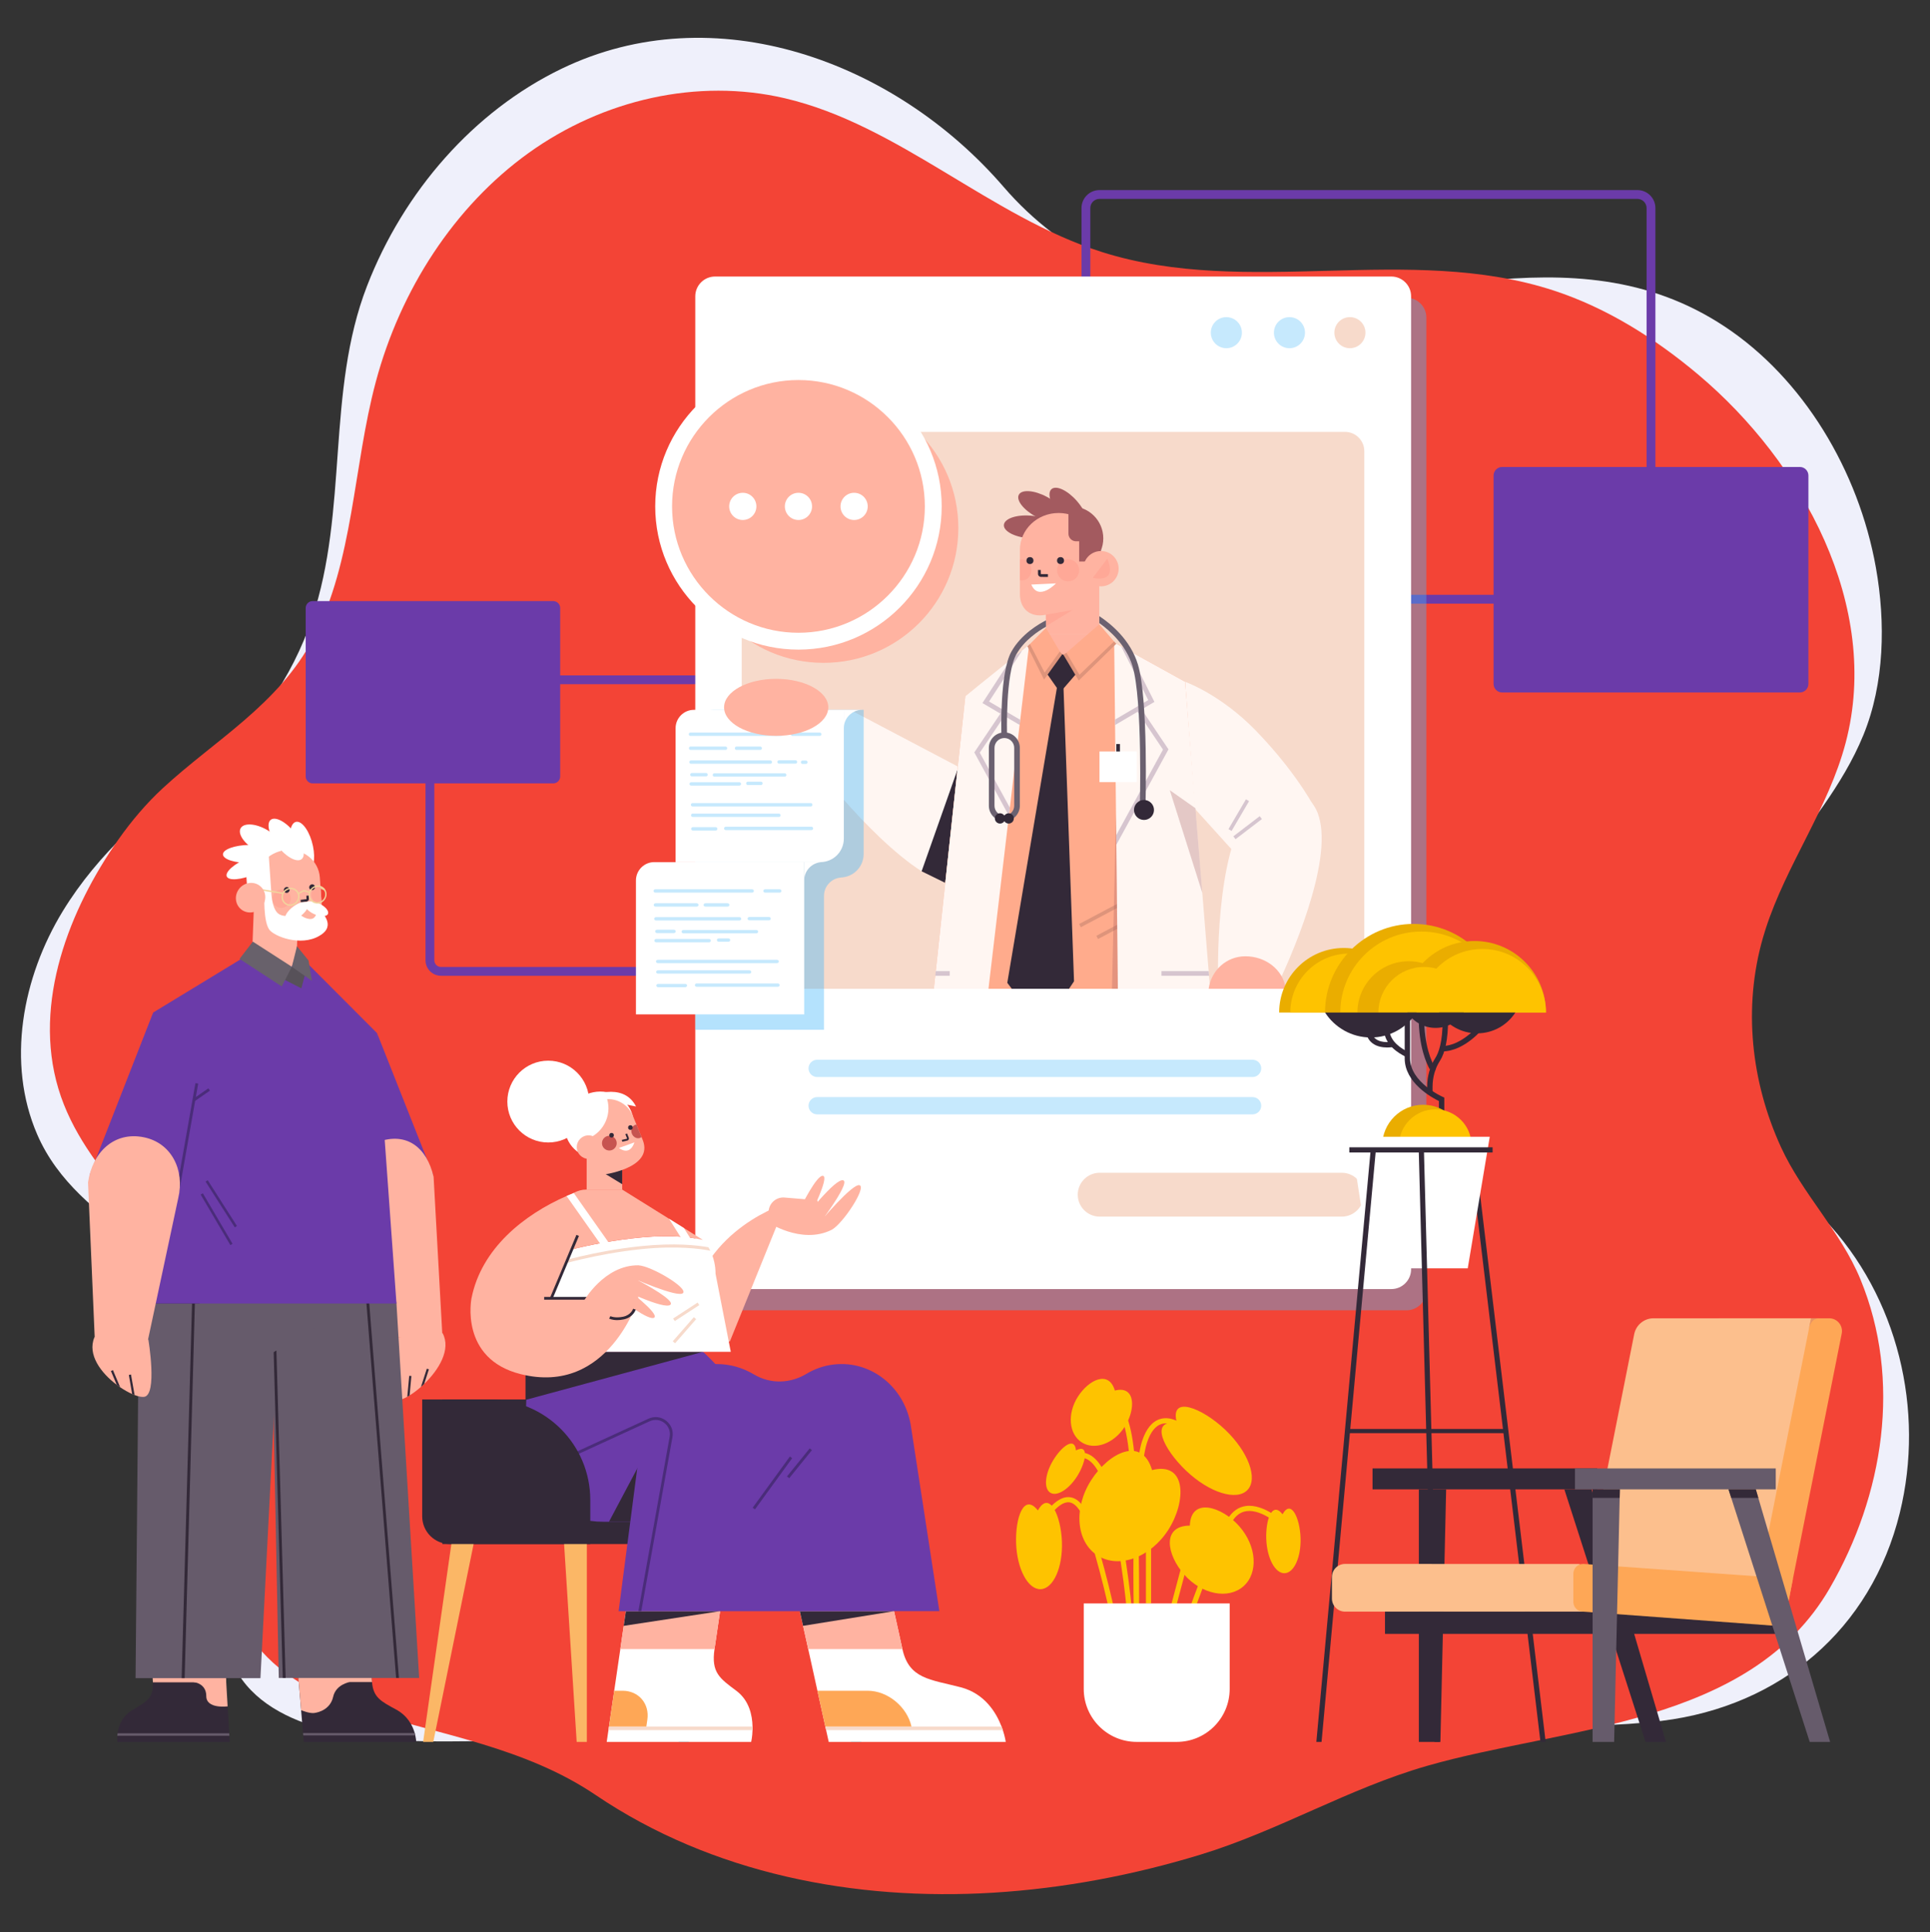 <?xml version="1.0" encoding="utf-8"?>
<!-- Generator: Adobe Illustrator 16.0.0, SVG Export Plug-In . SVG Version: 6.00 Build 0)  -->
<!DOCTYPE svg PUBLIC "-//W3C//DTD SVG 1.1//EN" "http://www.w3.org/Graphics/SVG/1.1/DTD/svg11.dtd">
<svg version="1.1" id="Calque_1" xmlns="http://www.w3.org/2000/svg" xmlns:xlink="http://www.w3.org/1999/xlink" x="0px" y="0px"
	 width="840px" height="841px" viewBox="0 0 840 841" enable-background="new 0 0 840 841" xml:space="preserve">
<rect x="0" y="0" width="840" height="841" fill="#333333" stroke="none"/>
<g>
	<path fill="#EFF0FB" d="M272.799,765.451c-27.561-9.875-57.763-7.039-87.037-7.455c-29.268-0.415-74.961-5.185-85.985-37.683
		c-11.667-34.397,5.244-70.068,5.39-104.826c0.041-9.515-0.969-19.143-4.247-28.075c-15.344-41.815-66.737-51.943-84.742-93.61
		c-13.45-31.126-6.503-68.297,11.178-97.228c15.359-25.131,37.868-44.892,61.682-61.783c21.682-15.379,38.262-40.233,46.763-65.491
		c15.881-47.184,6.13-98.766,23.928-144.777c15.942-41.214,46.474-76.121,84.596-94.566c66.529-32.189,145.158-3.549,192.584,51.514
		c25.443,29.54,62.004,46.681,99.22,49.728c72.288,5.917,147.59-33.373,214.559,10.98c34.134,22.606,58.259,62.678,65.775,104.965
		c4.234,23.819,3.747,50.319-5.448,72.804c-9.047,22.13-24.651,40.184-38.06,59.302c-22.278,31.77-34.471,74.233-13.636,110.014
		c9.11,15.646,22.274,28.44,34.756,41.555c31.948,33.568,43.781,82.984,32.781,127.742c-12.486,50.802-52.072,84.156-103.631,90.537
		c-38.154,4.724-80.388-1.446-114.971,18.717"/>
	<path fill="#F34436" d="M51.465,365.536c-21.076,29.967-37.338,70.738-26.053,108.369c11.25,37.52,47.228,60.653,62.949,96.288
		c8.887,20.141,9.125,42.287,9.461,63.907c0.44,28.303-5.089,58.356,14.039,82.275c11.314,14.146,28.388,22.507,45.65,27.998
		c34.672,11.028,70.995,16.205,101.791,37.035c50.595,34.221,112.729,46.185,173.023,42.489
		c30.578-1.875,60.901-7.631,90.189-16.569c34.029-10.388,64.276-28.771,98.539-38.621c59.383-17.067,140.582-17.303,175.333-77.384
		c23.397-40.452,31.501-90.449,13.302-134.521c-8.656-20.956-25.172-36.961-34.582-57.535
		c-12.996-28.425-16.502-60.836-7.818-91.033c0.361-1.241,0.737-2.478,1.131-3.71c9.071-28.232,27.338-52.507,34.891-81.246
		c15.594-59.333-18.866-122.067-64.164-160.203c-18.822-15.848-39.854-29.037-62.758-36.557
		c-63.177-20.738-133.375,3.263-196.743-16.796c-48.614-15.389-88.525-55.389-138.057-66.956
		c-38.065-8.888-79.199,0.599-111.535,23.832c-32.335,23.232-55.799,59.593-66.495,99.635
		c-9.912,37.104-9.601,77.858-27.177,111.563c-15.038,28.836-42.908,44.396-65.537,65.315
		C63.801,349.622,57.297,357.243,51.465,365.536z"/>
</g>
<g>
	<g>
		<path fill="#6B3BA9" d="M712.661,262.769H478.529c-4.314,0-7.825-3.51-7.825-7.825V90.567c0-4.315,3.511-7.825,7.825-7.825
			h234.132c4.315,0,7.825,3.51,7.825,7.825v164.376C720.486,259.258,716.977,262.769,712.661,262.769z M478.529,86.579
			c-2.198,0-3.987,1.79-3.987,3.988v164.376c0,2.199,1.789,3.988,3.987,3.988h234.132c2.199,0,3.988-1.789,3.988-3.988V90.567
			c0-2.199-1.789-3.988-3.988-3.988H478.529z"/>
	</g>
	<path fill="#6B3BA9" d="M783.347,301.438H653.789c-2.063,0-3.736-1.673-3.736-3.737v-90.692c0-2.065,1.673-3.738,3.736-3.738
		h129.558c2.063,0,3.736,1.673,3.736,3.738v90.692C787.083,299.765,785.41,301.438,783.347,301.438z"/>
	<path fill="#6B3BA9" d="M240.789,341.005h-104.72c-1.668,0-3.021-1.353-3.021-3.021v-73.306c0-1.668,1.353-3.021,3.021-3.021
		h104.72c1.669,0,3.021,1.353,3.021,3.021v73.306C243.809,339.653,242.458,341.005,240.789,341.005z"/>
	<g>
		<path fill="#6B3BA9" d="M359.446,424.76H191.944c-3.722,0-6.75-3.028-6.75-6.751V300.755c0-3.722,3.028-6.75,6.75-6.75h167.502
			c3.721,0,6.75,3.028,6.75,6.75v117.253C366.196,421.731,363.167,424.76,359.446,424.76z M191.944,297.842
			c-1.606,0-2.913,1.307-2.913,2.914v117.253c0,1.607,1.307,2.914,2.913,2.914h167.502c1.606,0,2.913-1.307,2.913-2.914V300.755
			c0-1.607-1.307-2.914-2.913-2.914H191.944z"/>
	</g>
	<g>
		<g>
			<path opacity="0.4" fill="#44B8FA" d="M612.173,129.618H317.862c-4.761,0-8.621,3.859-8.621,8.62v423.521
				c0,4.76,3.859,8.62,8.621,8.62h294.311c4.761,0,8.62-3.86,8.62-8.62V138.237C620.793,133.477,616.934,129.618,612.173,129.618z"
				/>
			<g>
				<path fill="#FFFFFF" d="M311.227,561.136h294.311c4.762,0,8.621-3.858,8.621-8.618V128.995c0-4.761-3.859-8.62-8.621-8.62
					H311.227c-4.761,0-8.62,3.859-8.62,8.62v423.522C302.606,557.277,306.466,561.136,311.227,561.136z"/>
				<path fill="#F7DACB" d="M478.618,529.6h105.365c5.271,0,9.544-4.272,9.544-9.543l0,0c0-5.272-4.272-9.545-9.544-9.545H478.618
					c-5.271,0-9.544,4.272-9.544,9.545l0,0C469.074,525.327,473.347,529.6,478.618,529.6z"/>
				<g>
					<circle fill="#C6E9FD" cx="561.213" cy="144.813" r="6.766"/>
				</g>
				<g>
					<circle fill="#C6E9FD" cx="533.751" cy="144.813" r="6.766"/>
				</g>
				<g>
					<circle fill="#F7DACB" cx="587.525" cy="144.813" r="6.766"/>
				</g>
			</g>
			<path fill="#F7DACB" d="M585.375,430.416H331.229c-4.648,0-8.417-3.768-8.417-8.416V196.412c0-4.648,3.769-8.417,8.417-8.417
				h254.146c4.648,0,8.417,3.769,8.417,8.417V422C593.792,426.648,590.023,430.416,585.375,430.416z"/>
			<path fill="#C6E9FD" d="M545.171,468.832H355.653c-2.077,0-3.76-1.684-3.76-3.76l0,0c0-2.077,1.684-3.76,3.76-3.76h189.518
				c2.077,0,3.76,1.683,3.76,3.76l0,0C548.931,467.148,547.248,468.832,545.171,468.832z"/>
			<path fill="#C6E9FD" d="M545.171,485.088H355.653c-2.077,0-3.76-1.683-3.76-3.76l0,0c0-2.075,1.684-3.76,3.76-3.76h189.518
				c2.077,0,3.76,1.685,3.76,3.76l0,0C548.931,483.405,547.248,485.088,545.171,485.088z"/>
			<g>
				<g>
					<g>
						<g>
							<path fill="#FFF6F2" d="M421.375,336.037l-20.256,43.241c-23.82-15.307-51.112-52.158-51.112-52.158l21.251-17.476
								L421.375,336.037z"/>
						</g>
						<g>
							<polygon fill="#332938" points="416.712,335.083 401.119,379.278 411.416,384.322 							"/>
						</g>
						<g>
							<polygon fill="#6B6170" points="438.697,406.956 420.325,430.416 468.736,430.416 							"/>
						</g>
						<g>
							<circle fill="#A35A5F" cx="466.279" cy="234.349" r="13.912"/>
						</g>
						<g>
							
								<ellipse transform="matrix(0.754 -0.657 0.657 0.754 -31.182 359.807)" fill="#A35A5F" cx="465.017" cy="221.555" rx="4.922" ry="11.176"/>
						</g>
						<g>
							
								<ellipse transform="matrix(0.47 -0.882 0.882 0.47 45.706 517.02)" fill="#A35A5F" cx="453.53" cy="220.437" rx="4.923" ry="11.176"/>
						</g>
						<g>
							
								<ellipse transform="matrix(0.077 -0.997 0.997 0.077 184.763 658.624)" fill="#A35A5F" cx="448.275" cy="229.474" rx="4.923" ry="11.177"/>
						</g>
						<g>
							<path fill="#FFF6F2" d="M515.802,296.792c0,0,15.394,5.36,30.867,21.337c19.411,20.043,27.03,36.393,27.03,36.393
								l-35.161,17.961l-20.435-22.595L515.802,296.792z"/>
						</g>
						<g>
							<polygon fill="#FFAB8C" points="515.802,296.792 478.46,276.134 455.241,276.134 420.163,303.011 406.457,430.416 
								526.114,430.416 							"/>
						</g>
						<polygon fill="#332938" points="467.453,427.164 462.371,285.31 438.407,427.826 440.362,430.416 465.275,430.416 						"/>
						<polygon fill="#332938" points="462.371,283.811 455.619,293.178 461.376,301.43 469.884,291.579 						"/>
						<polygon fill="#FFF6F2" points="439.104,355.1 439.522,351.589 443.771,315.563 444.037,313.333 447.885,280.725 
							444.896,283.13 439.81,287.214 420.16,303.006 407.285,422.729 407.06,424.776 406.453,430.416 430.217,430.416 						"/>
						<g>
							<g>
								<polygon fill="#D6C5CF" points="430.476,305.37 444.037,313.332 443.771,315.563 437.169,311.674 435.398,310.64 
									427.59,306.045 439.81,287.214 444.896,283.13 								"/>
							</g>
							<g>
								<polygon fill="#D6C5CF" points="439.522,351.589 439.104,355.1 424.049,327.528 435.398,310.64 436.34,309.239 
									438.039,310.385 437.169,311.674 426.434,327.641 								"/>
							</g>
						</g>
						<g>
							
								<rect x="482.922" y="379.717" transform="matrix(0.468 0.884 -0.884 0.468 607.061 -217.056)" fill="#DE947B" width="1.575" height="31.358"/>
						</g>
						<g>
							
								<rect x="490.851" y="384.926" transform="matrix(0.468 0.884 -0.884 0.468 615.457 -221.377)" fill="#DE947B" width="1.575" height="31.359"/>
						</g>
						<polygon fill="#FFF6F2" points="526.209,424.776 526.046,422.729 515.802,296.793 491.197,283.181 488.015,281.432 
							484.934,279.722 485.292,313.25 485.312,315.605 485.824,363.563 485.865,367.739 486.527,430.416 526.669,430.416 						"/>
						<polygon opacity="0.3" fill="#A35A5F" points="520.276,351.811 509.133,343.971 523.275,388.67 						"/>
						<g>
							<g>
								<polygon fill="#D6C5CF" points="502.445,305.534 496.878,308.809 495.117,309.842 485.312,315.605 485.292,313.25 
									499.754,304.746 488.014,281.432 491.197,283.181 								"/>
							</g>
							<g>
								<polygon fill="#D6C5CF" points="508.565,326.197 485.865,367.739 485.824,363.563 506.171,326.3 495.117,309.842 
									494.575,309.044 496.274,307.908 496.878,308.809 								"/>
							</g>
						</g>
						<g>
							<g>
								<rect x="455.224" y="249.105" fill="#FFB3A1" width="23.223" height="27.029"/>
							</g>
							<g>
								<polygon fill="#FFA897" points="455.224,265.676 469.52,263.906 455.224,272.629 								"/>
							</g>
							<g>
								<path fill="#FFB3A1" d="M454.806,267.661l22.79-3.96v-24.304c0-8.882-7.544-16.083-16.851-16.083l0,0
									c-9.306,0-16.851,7.201-16.851,16.083v19.153C443.895,265.196,448.591,268.845,454.806,267.661z"/>
							</g>
							<g>
								<path fill="#A35A5F" d="M469.69,244.436h9.493v-13.039c0-2.377-1.926-4.304-4.304-4.304h-5.189V244.436z"/>
							</g>
							<g>
								<path fill="#FFA897" d="M443.89,243.731v8.784c0.316,0.096,0.657,0.151,0.997,0.151c2.214,0,4.015-2.038,4.015-4.544
									c0-2.519-1.801-4.542-4.015-4.542C444.547,243.58,444.206,243.635,443.89,243.731z"/>
							</g>
							<g>
								<circle fill="#FFB3A1" cx="479.185" cy="247.552" r="7.685"/>
							</g>
							<path fill="#FFA897" d="M481.914,243.23l-6.296,8.301C475.618,251.532,486.674,254.449,481.914,243.23z"/>
							<g>
								<circle fill="#FFA897" cx="464.875" cy="248.261" r="4.815"/>
							</g>
							<g>
								<g>
									<path fill="#FFFFFF" d="M448.864,254.466l10.738-0.516C459.603,253.95,452.026,261.91,448.864,254.466z"/>
								</g>
								<g>
									<circle fill="#332938" cx="461.581" cy="244.025" r="1.521"/>
								</g>
								<g>
									<circle fill="#332938" cx="448.274" cy="244.025" r="1.521"/>
								</g>
								<g>
									<g>
										<path fill="#332938" d="M453.075,251.15c-0.295,0-0.634-0.133-0.895-0.384c-0.313-0.298-0.463-0.716-0.412-1.145
											l-0.01-1.496l1.216-0.004l0.046,1.766l0.051-0.007l0.173,0.039l2.858,0.009l-0.004,1.217l-2.858-0.01
											C453.188,251.146,453.133,251.15,453.075,251.15z"/>
									</g>
								</g>
							</g>
						</g>
						<g>
							<path fill="#FFB3A1" d="M455.238,276.134h23.223c0,0-6.991,9.176-13.586,9.176S455.238,276.134,455.238,276.134z"/>
						</g>
						<g>
							<path fill="#A35A5F" d="M472.979,235.635h-4.622c-1.845,0-3.341-1.496-3.341-3.34v-8.982h7.963V235.635z"/>
						</g>
						<g>
							<g>
								<path fill="#FFF6F2" d="M561.001,417.755c0.231-0.555,0.472-1.122,0.714-1.71c9.968-23.828,23.418-64.526,2.444-71.073
									c-27.878-8.719-33.06,41.623-33.9,67.59c-0.021,0.725-0.041,1.427-0.053,2.109c-0.198,7.596-0.021,12.643-0.021,12.643
									l12.114,3.102h12.974C556.585,427.691,558.661,423.248,561.001,417.755z"/>
							</g>
							<g>
								<path fill="#FFB3A1" d="M541.976,416.278c-8.213,0.028-14.81,6.131-15.922,14.138h33.568
									C558.421,421.907,550.633,416.248,541.976,416.278z"/>
							</g>
							<g>
								<path fill="#FFB3A1" d="M526.982,427.164c0,0-0.324,1.141-0.685,3.252h5.32L526.982,427.164z"/>
							</g>
						</g>
						<g>
							<polygon fill="#FFAB8C" points="478.446,271.746 463.074,285.075 469.662,294.977 485.152,279.572 							"/>
						</g>
						<g>
							<polygon fill="#FFAB8C" points="455.224,273.319 461.89,284.635 454.889,294.303 447.888,280.722 							"/>
						</g>
						<g>
							<polygon fill="#DE947B" points="454.406,295.831 447.153,281.313 448.253,280.354 454.664,292.775 461.251,283.614 
								462.319,284.823 							"/>
						</g>
						<g>
							<polygon fill="#DE947B" points="469.499,296.243 462.799,284.967 464.152,284.164 469.825,293.712 484.88,279.254 
								485.851,280.229 							"/>
						</g>
						<g>
							
								<rect x="538.405" y="347.001" transform="matrix(0.863 0.506 -0.506 0.863 253.22 -223.953)" fill="#D6C5CF" width="1.573" height="15.044"/>
						</g>
						<g>
							
								<rect x="542.272" y="353.434" transform="matrix(0.607 0.794 -0.794 0.607 499.735 -289.812)" fill="#D6C5CF" width="1.574" height="14.447"/>
						</g>
					</g>
					<g>
						<g>
							<path fill="#6B6170" d="M437.126,357.484c3.717,0,6.741-3.024,6.741-6.74v-25.189c0-3.717-3.024-6.74-6.741-6.74
								s-6.74,3.023-6.74,6.74v25.189C430.386,354.46,433.409,357.484,437.126,357.484z M437.126,321.265
								c2.365,0,4.29,1.924,4.29,4.29v25.189c0,2.365-1.925,4.289-4.29,4.289s-4.29-1.924-4.29-4.289v-25.189
								C432.836,323.189,434.761,321.265,437.126,321.265z"/>
						</g>
						<circle fill="#332938" cx="435.239" cy="356.259" r="2.239"/>
						<circle fill="#332938" cx="439.013" cy="356.259" r="2.239"/>
					</g>
					<g>
						<rect x="478.537" y="327.12" fill="#FFFFFF" width="16.219" height="13.343"/>
						<rect x="485.851" y="323.875" fill="#332938" width="1.592" height="3.246"/>
					</g>
					<g>
						<polygon fill="#D6C5CF" points="526.209,424.776 505.495,424.776 505.495,422.729 526.046,422.729 						"/>
					</g>
					<g>
						<polygon fill="#D6C5CF" points="413.354,422.729 413.354,424.776 407.06,424.776 407.285,422.729 						"/>
					</g>
					<g>
						<path fill="#6B6170" d="M455.223,270.061v2.773c-3.172,1.76-9.457,5.854-12.896,12.046
							c-4.748,8.556-4.038,34.293-4.038,34.539l-2.446,0.083c-0.03-1.064-0.73-26.669,4.335-35.81
							C444.445,275.986,452.449,271.453,455.223,270.061z"/>
					</g>
					<g>
						<path fill="#6B6170" d="M498.525,352.612l-2.447-0.071c0.012-0.471,1.312-47.877-3.192-62.636
							c-2.722-8.944-9.569-15.198-14.42-18.678v-3.009c5.127,3.388,13.53,10.327,16.774,20.971
							C499.846,304.326,498.587,350.647,498.525,352.612z"/>
					</g>
					<circle fill="#332938" cx="497.904" cy="352.577" r="4.35"/>
				</g>
				<polygon opacity="0.3" fill="#A35A5F" points="485.729,354.523 483.971,430.416 486.529,430.416 				"/>
			</g>
		</g>
		<circle fill="#FFB3A1" cx="358.427" cy="229.866" r="58.675"/>
		<g>
			<g>
				<circle fill="#FFB3A1" cx="347.512" cy="220.437" r="58.675"/>
				<path fill="#FFFFFF" d="M347.513,282.778c-34.375,0-62.342-27.966-62.342-62.341c0-34.375,27.967-62.341,62.342-62.341
					c34.375,0,62.341,27.966,62.341,62.341C409.854,254.812,381.887,282.778,347.513,282.778z M347.513,165.43
					c-30.332,0-55.008,24.676-55.008,55.007s24.676,55.008,55.008,55.008c30.332,0,55.008-24.676,55.008-55.008
					S377.844,165.43,347.513,165.43z"/>
			</g>
			<g>
				<g>
					<circle fill="#FFFFFF" cx="323.284" cy="220.437" r="5.921"/>
				</g>
				<g>
					<circle fill="#FFFFFF" cx="347.512" cy="220.437" r="5.922"/>
				</g>
				<g>
					<circle fill="#FFFFFF" cx="371.741" cy="220.437" r="5.921"/>
				</g>
			</g>
		</g>
		<path opacity="0.4" fill="#44B8FA" d="M375.893,308.994v62.753c0,5.649-4.584,10.227-10.232,10.227h0.97
			c-4.417,0-7.997,3.58-7.997,7.99v58.297h-56.028v-72.98h0.061v-58.29c0-4.417,3.581-7.997,7.991-7.997H375.893z"/>
		<g>
			<g>
				<g>
					<path fill="#FFFFFF" d="M357.035,375.28h-62.999v-58.292c0-4.415,3.58-7.993,7.994-7.993h65.232v56.06
						C367.262,370.702,362.683,375.28,357.035,375.28z"/>
					<path fill="#FFFFFF" d="M375.255,308.995c-4.415,0-7.994,3.578-7.994,7.993v-7.993H375.255z"/>
				</g>
				<g>
					<path fill="#FFFFFF" d="M350.007,441.566h-73.225v-58.292c0-4.414,3.578-7.994,7.993-7.994h65.232V441.566z"/>
					<path fill="#FFFFFF" d="M357.999,375.28c-4.414,0-7.992,3.58-7.992,7.994v-7.994H357.999z"/>
				</g>
			</g>
			<g>
				<path fill="#C6E9FD" d="M339.971,318.887h-39.474c-0.942,0-0.942,1.462,0,1.462h39.474
					C340.914,320.349,340.914,318.887,339.971,318.887z"/>
				<path fill="#C6E9FD" d="M356.784,318.887h-11.879c-0.943,0-0.943,1.462,0,1.462h11.879
					C357.727,320.349,357.727,318.887,356.784,318.887z"/>
				<path fill="#C6E9FD" d="M315.787,324.979h-15.229c-0.944,0-0.944,1.462,0,1.462h15.229
					C316.73,326.44,316.73,324.979,315.787,324.979z"/>
				<path fill="#C6E9FD" d="M330.895,324.979h-10.356c-0.943,0-0.943,1.462,0,1.462h10.356
					C331.837,326.44,331.837,324.979,330.895,324.979z"/>
				<path fill="#C6E9FD" d="M335.28,331.009H300.74c-0.942,0-0.942,1.462,0,1.462h34.541
					C336.224,332.472,336.224,331.009,335.28,331.009z"/>
				<path fill="#C6E9FD" d="M346.246,330.948h-7.188c-0.943,0-0.943,1.462,0,1.462h7.188
					C347.188,332.41,347.188,330.948,346.246,330.948z"/>
				<path fill="#C6E9FD" d="M350.753,331.07h-1.461c-0.944,0-0.944,1.462,0,1.462h1.461
					C351.696,332.532,351.696,331.07,350.753,331.07z"/>
				<path fill="#C6E9FD" d="M307.32,336.492h-6.213c-0.943,0-0.943,1.462,0,1.462h6.213
					C308.263,337.954,308.263,336.492,307.32,336.492z"/>
				<path fill="#C6E9FD" d="M341.555,336.613h-30.642c-0.943,0-0.943,1.462,0,1.462h30.642
					C342.498,338.076,342.498,336.613,341.555,336.613z"/>
				<path fill="#C6E9FD" d="M321.818,340.512h-21.017c-0.942,0-0.942,1.461,0,1.461h21.017
					C322.76,341.974,322.76,340.512,321.818,340.512z"/>
				<path fill="#C6E9FD" d="M331.199,340.269h-5.726c-0.943,0-0.943,1.462,0,1.462h5.726
					C332.142,341.73,332.142,340.269,331.199,340.269z"/>
				<path fill="#C6E9FD" d="M352.885,349.589h-51.475c-0.942,0-0.942,1.462,0,1.462h51.475
					C353.828,351.051,353.828,349.589,352.885,349.589z"/>
				<path fill="#C6E9FD" d="M338.996,354.157h-37.525c-0.942,0-0.942,1.462,0,1.462h37.525
					C339.939,355.62,339.939,354.157,338.996,354.157z"/>
				<path fill="#C6E9FD" d="M311.522,360.066h-9.99c-0.943,0-0.943,1.462,0,1.462h9.99
					C312.466,361.528,312.466,360.066,311.522,360.066z"/>
				<path fill="#C6E9FD" d="M353.189,359.884h-37.341c-0.943,0-0.943,1.462,0,1.462h37.341
					C354.133,361.346,354.133,359.884,353.189,359.884z"/>
			</g>
			<g>
				<path fill="#C6E9FD" d="M327.275,387.103h-42.007c-1.105,0-1.105,1.461,0,1.461h42.007
					C328.381,388.564,328.381,387.103,327.275,387.103z"/>
				<path fill="#C6E9FD" d="M339.276,387.103h-6.215c-1.106,0-1.106,1.461,0,1.461h6.215
					C340.383,388.564,340.383,387.103,339.276,387.103z"/>
				<path fill="#C6E9FD" d="M303.2,393.195h-17.861c-1.105,0-1.105,1.461,0,1.461H303.2
					C304.305,394.656,304.305,393.195,303.2,393.195z"/>
				<path fill="#C6E9FD" d="M316.629,393.195h-9.572c-1.106,0-1.106,1.461,0,1.461h9.572
					C317.736,394.656,317.736,393.195,316.629,393.195z"/>
				<path fill="#C6E9FD" d="M321.774,399.225h-36.221c-1.106,0-1.106,1.462,0,1.462h36.221
					C322.88,400.688,322.88,399.225,321.774,399.225z"/>
				<path fill="#C6E9FD" d="M334.633,399.164h-8.43c-1.106,0-1.106,1.462,0,1.462h8.43
					C335.738,400.626,335.738,399.164,334.633,399.164z"/>
				<path fill="#C6E9FD" d="M293.27,404.708h-7.288c-1.105,0-1.105,1.462,0,1.462h7.288
					C294.375,406.17,294.375,404.708,293.27,404.708z"/>
				<path fill="#C6E9FD" d="M329.132,404.83h-31.648c-1.105,0-1.105,1.462,0,1.462h31.648
					C330.238,406.292,330.238,404.83,329.132,404.83z"/>
				<path fill="#C6E9FD" d="M308.558,408.728h-22.933c-1.105,0-1.105,1.462,0,1.462h22.933
					C309.663,410.19,309.663,408.728,308.558,408.728z"/>
				<path fill="#C6E9FD" d="M316.987,408.485h-4.144c-1.105,0-1.105,1.462,0,1.462h4.144
					C318.092,409.947,318.092,408.485,316.987,408.485z"/>
				<path fill="#C6E9FD" d="M338.134,417.805h-51.794c-1.106,0-1.106,1.462,0,1.462h51.794
					C339.24,419.267,339.24,417.805,338.134,417.805z"/>
				<path fill="#C6E9FD" d="M326.131,422.374h-39.72c-1.106,0-1.106,1.462,0,1.462h39.72
					C327.237,423.836,327.237,422.374,326.131,422.374z"/>
				<path fill="#C6E9FD" d="M298.199,428.283h-11.716c-1.105,0-1.105,1.461,0,1.461h11.716
					C299.304,429.744,299.304,428.283,298.199,428.283z"/>
				<path fill="#C6E9FD" d="M338.49,428.1h-35.219c-1.106,0-1.106,1.463,0,1.463h35.219C339.597,429.563,339.597,428.1,338.49,428.1
					z"/>
			</g>
		</g>
		<ellipse fill="#FFB3A1" cx="337.821" cy="307.908" rx="22.68" ry="12.406"/>
	</g>
	<g>
		<g>
			<path fill="#332938" d="M99.994,758.254H51.06c-0.048-0.586-0.089-1.537-0.007-2.688v-0.034c0.027-0.318,0.069-0.647,0.11-1.006
				l0.006-0.035c0.379-2.744,1.544-6.239,4.75-8.908c0.441-0.364,0.91-0.701,1.42-1.033c0.145-0.089,0.29-0.179,0.441-0.261
				c6.059-3.594,9.169-5.234,8.769-11.977l-0.93-15.436h31.892l2.261,37.649l0.055,1.04L99.994,758.254z"/>
		</g>
		<g>
			<path fill="#665B6B" d="M51.054,755.532l-0.001,0.033H99.83l-0.059-1.04H51.166C51.12,754.885,51.083,755.212,51.054,755.532z"/>
		</g>
		<g>
			<polygon fill="#FFB3A1" points="66.545,732.313 98.438,732.313 97.787,721.461 65.894,721.461 			"/>
		</g>
		<g>
			<path fill="#FFB3A1" d="M84.205,732.22c0,0,5.585,0.398,5.577,6.111c-0.009,5.713,9.287,4.46,9.287,4.46l-0.807-13.844
				L84.205,732.22z"/>
		</g>
		<g>
			<path fill="#332938" d="M181.15,758.254h-48.933l-0.235-2.806l-0.09-1.04l-3.178-37.614h31.892l1.303,15.43
				c0.565,6.733,3.916,8.376,10.5,11.952c5.025,2.745,7.169,6.984,8.08,10.197c0.007,0.014,0.007,0.027,0.014,0.035
				c0.096,0.364,0.179,0.689,0.254,1.007c0.007,0.013,0.007,0.026,0.007,0.033C181.033,756.682,181.123,757.682,181.15,758.254z"/>
		</g>
		<g>
			<path fill="#665B6B" d="M131.895,754.409l0.087,1.041h48.786c-0.007-0.009-0.003-0.024-0.01-0.033
				c-0.076-0.319-0.159-0.646-0.258-1.008H131.895z"/>
		</g>
		<g>
			<polygon fill="#FFB3A1" points="161.91,732.22 130.017,732.22 129.102,721.379 160.995,721.379 			"/>
		</g>
		<g>
			<path fill="#FFB3A1" d="M152.168,732.22c0,0-5.953,0.964-7.166,6.394c-1.212,5.431-6.184,6.813-8.29,7.069
				c-2.106,0.256-5.662-1.233-5.662-1.233l-1.141-13.5L152.168,732.22z"/>
		</g>
		<g>
			<polygon fill="#6B3BA9" points="164.099,449.711 163.828,524.299 188.429,511.146 			"/>
		</g>
		<g>
			<polygon fill="#6B3BA9" points="66.647,440.772 79.942,514.054 39.066,511.322 			"/>
		</g>
		<g>
			<path fill="#FFB3A1" d="M192.61,582.651l-3.894-70.375c-2.947-12.772-11.689-19.719-24.276-15.164l0,0
				c-11.83,4.281-13.944,17.479-10.1,29.148l18.306,55.829L192.61,582.651z"/>
		</g>
		<g>
			<g>
				<path fill="#FFB3A1" d="M183.219,603.721c0.467-0.416,0.944-0.848,1.404-1.299c6.331-6.092,11.817-15.01,8.013-22.086
					l-19.387,1.754c0,0-5.983,27.501-0.039,27.369c1.013-0.022,2.431-0.533,4.051-1.43c0.324-0.179,0.664-0.381,1.008-0.593
					C179.832,606.472,181.529,605.205,183.219,603.721z"/>
			</g>
			<g>
				<g>
					<path fill="#332938" d="M178.271,607.437l0.782-8.471l-0.946-0.053l-0.845,9.116
						C177.586,607.851,177.926,607.648,178.271,607.437z"/>
				</g>
			</g>
			<g>
				<g>
					<path fill="#332938" d="M183.219,603.721c0.467-0.416,0.944-0.848,1.404-1.299l2.052-6.365l-0.907-0.256L183.219,603.721z"/>
				</g>
			</g>
		</g>
		<g>
			<polygon fill="#665B6B" points="60.475,567.412 59.008,730.504 113.354,730.504 121.75,567.412 			"/>
		</g>
		<g>
			<polygon fill="#665B6B" points="86.095,588.812 139.939,588.812 140.824,565.186 86.98,565.186 			"/>
		</g>
		<g>
			<g>
				<polygon fill="#332938" points="79.064,730.504 80.371,730.504 84.948,562.486 83.721,562.578 				"/>
			</g>
		</g>
		<g>
			<polygon fill="#665B6B" points="117.029,565.362 117.028,565.38 117.033,565.479 117.07,565.815 117.089,565.937 
				117.239,567.412 117.87,573.535 118.29,577.42 118.289,577.453 121.331,730.409 182.436,730.409 172.557,567.412 
				172.158,565.362 			"/>
		</g>
		<g>
			<g>
				<polygon fill="#332938" points="172.395,730.409 173.621,730.409 160.139,560.155 158.93,560.413 				"/>
			</g>
		</g>
		<g>
			<g>
				<polygon fill="#332938" points="118.826,578.444 123.069,730.409 124.314,730.409 120.038,578.241 				"/>
			</g>
		</g>
		<g>
			<polygon fill="#6B3BA9" points="60.475,567.415 172.56,567.415 164.098,449.719 137.498,423.063 136.727,422.286 
				135.841,421.398 135.078,420.648 129.931,415.475 125.044,414.883 123.945,414.755 111.799,413.284 105.598,417.066 
				104.575,417.688 103.176,418.537 102.095,419.2 66.644,440.772 63.981,495.395 63.128,513.016 			"/>
		</g>
		<g>
			<g>
				<g>
					<polygon fill="#F2D59D" points="141.133,387.594 136.235,385.303 136.496,384.771 141.394,387.063 					"/>
				</g>
				<path fill="#FFFFFF" d="M135.661,366.125c1.75,5.786,1.285,11.516-1.037,12.796c-2.323,1.281-5.625-2.373-7.375-8.16
					c-1.75-5.787-1.285-11.517,1.038-12.797C130.61,356.684,133.912,360.337,135.661,366.125z"/>
				<path fill="#FFFFFF" d="M115.31,360.762c4.991,2.561,8.268,6.791,7.321,9.447c-0.948,2.656-5.761,2.733-10.751,0.173
					c-4.991-2.561-8.268-6.791-7.32-9.447S110.32,358.201,115.31,360.762z"/>
				<path fill="#FFFFFF" d="M108.442,367.793c6.324-0.116,11.469,1.538,11.494,3.696c0.024,2.157-5.082,4-11.404,4.116
					c-6.323,0.116-11.469-1.538-11.494-3.695C97.013,369.752,102.119,367.91,108.442,367.793z"/>
				
					<ellipse transform="matrix(-0.391 -0.92 0.92 -0.391 -194.63 625.22)" fill="#FFFFFF" cx="109.583" cy="377.017" rx="3.853" ry="11.61"/>
				<g>
					<g>
						<g>
							<g>
								<g>
									<polygon fill="#575159" points="127.021,420.845 121.75,425.416 131.155,430.227 133.191,422.645 									"/>
								</g>
							</g>
						</g>
					</g>
				</g>
				<g>
					<polygon fill="#FFB3A1" points="129.144,414.841 127.021,420.845 109.75,414.841 110.597,392.27 129.99,392.27 					"/>
					<path fill="#FFB3A1" d="M131.773,406.499l-19.152-1.284l-1.395-20.263c-0.51-7.406,5.342-14.077,13.07-14.9l0,0
						c7.729-0.824,14.406,4.512,14.916,11.917l1.099,15.968C140.692,403.479,137.002,406.937,131.773,406.499z"/>
					<path fill="#FFFFFF" d="M118.058,388.111c0,0,0.074,6.668,2.736,9.314c2.661,2.647,9.592,0.541,9.592,0.541
						s1.797,1.781,4.239,2.057c2.838,0.322,3.106-2.668,3.106-2.668l1.157-1.366c0,0,7.237,5.917,1.595,10.375
						c-7.58,5.987-19.631,2.006-22.889-1.235s-2.489-16.702-2.489-16.702L118.058,388.111z"/>
					<path fill="#FFFFFF" d="M134.001,393.212c0.781,1.209-0.766,3.784-3.454,5.75s-5.5,2.578-6.279,1.368
						c-0.781-1.209,0.766-3.783,3.454-5.748C130.41,392.616,133.222,392.003,134.001,393.212z"/>
					
						<ellipse transform="matrix(-0.91 -0.415 0.415 -0.91 98.791 812.712)" fill="#FFFFFF" cx="137.612" cy="395.633" rx="5.47" ry="2.549"/>
					<polygon fill="#FFFFFF" points="118.081,388.453 107.78,389.55 106.628,372.811 116.929,371.712 					"/>
					<path fill="#FFA897" d="M139.465,385.583l0.504,7.324c-0.258,0.108-0.537,0.184-0.82,0.213
						c-1.838,0.197-3.451-1.343-3.595-3.432c-0.145-2.101,1.234-3.947,3.073-4.144C138.911,385.514,139.198,385.53,139.465,385.583z
						"/>
					<path fill="#FFA897" d="M126.567,390.762c0.153,2.217-1.514,4.205-3.721,4.44c-2.208,0.235-4.122-1.371-4.275-3.588
						c-0.152-2.217,1.515-4.205,3.722-4.44C124.501,386.939,126.415,388.545,126.567,390.762z"/>
					<g>
						<path fill="#332938" d="M126.054,387.259c0.048,0.7-0.478,1.328-1.175,1.403c-0.698,0.074-1.302-0.434-1.35-1.134
							c-0.048-0.7,0.478-1.329,1.175-1.403C125.401,386.051,126.005,386.558,126.054,387.259z"/>
						<path fill="#332938" d="M137.104,386.082c0.048,0.7-0.478,1.327-1.175,1.402s-1.302-0.433-1.351-1.133
							c-0.048-0.7,0.478-1.329,1.176-1.402C136.451,384.874,137.056,385.381,137.104,386.082z"/>
						<g>
							<path fill="#332938" d="M133.388,392.457c-0.062,0.007-0.124,0.008-0.186,0.005l-2.29,0.259l-0.073-1.014l2.556-0.306
								l-0.005-0.032l0.026-0.136l-0.085-1.31l1.012-0.103l0.085,1.31c0.058,0.292-0.042,0.652-0.283,0.929
								C133.946,392.286,133.677,392.426,133.388,392.457z"/>
						</g>
					</g>
				</g>
				<path fill="#FFFFFF" d="M127.574,361.666c3.894,4.543,5.698,9.913,4.029,11.992s-6.18,0.082-10.074-4.462
					c-3.895-4.544-5.699-9.913-4.03-11.993C119.169,355.124,123.679,357.122,127.574,361.666z"/>
				<g>
					<path fill="#F2D59D" d="M122.791,389.113c0.07-0.192,0.154-0.377,0.254-0.557c0.149-0.267,0.328-0.518,0.535-0.745
						c0.135-0.153,0.285-0.299,0.447-0.434c0.494-0.41,1.085-0.708,1.732-0.844c0.132-0.027,0.269-0.049,0.406-0.064
						c1.669-0.178,3.171,0.729,3.825,2.155c0.083,0.176,0.151,0.357,0.201,0.549c0.072,0.253,0.12,0.517,0.138,0.788
						c0.027,0.384-0.001,0.756-0.082,1.118c-0.362,1.672-1.779,3.016-3.544,3.205c-0.527,0.056-1.037,0.005-1.511-0.142
						c-1.106-0.336-2.004-1.168-2.415-2.267c-0.128-0.338-0.207-0.7-0.233-1.084C122.501,390.203,122.592,389.634,122.791,389.113z
						 M125.65,393.655c0.323,0.067,0.663,0.085,1.012,0.048c1.441-0.153,2.61-1.215,2.974-2.56c0.096-0.358,0.138-0.732,0.111-1.121
						c-0.126-1.834-1.715-3.168-3.543-2.973c-0.058,0.006-0.121,0.012-0.178,0.023c-0.521,0.085-0.996,0.287-1.412,0.574
						c-0.271,0.188-0.511,0.416-0.718,0.673c-0.537,0.662-0.833,1.513-0.772,2.409c0.026,0.388,0.118,0.748,0.263,1.081
						C123.793,392.757,124.636,393.444,125.65,393.655z"/>
				</g>
				<g>
					<path fill="#F2D59D" d="M137.102,386.147c0.064-0.045,0.128-0.094,0.196-0.134c0.064-0.041,0.132-0.082,0.201-0.119
						l0.411,0.192c-0.287,0.038-0.558,0.109-0.813,0.216C137.102,386.252,137.106,386.202,137.102,386.147z M137.102,386.147
						c0.064-0.045,0.128-0.094,0.196-0.134c0.064-0.041,0.132-0.082,0.201-0.119l0.411,0.192c-0.287,0.038-0.558,0.109-0.813,0.216
						C137.102,386.252,137.106,386.202,137.102,386.147z M137.102,386.147c0.064-0.045,0.128-0.094,0.196-0.134
						c0.064-0.041,0.132-0.082,0.201-0.119l0.411,0.192c-0.287,0.038-0.558,0.109-0.813,0.216
						C137.102,386.252,137.106,386.202,137.102,386.147z M137.102,386.147c0.064-0.045,0.128-0.094,0.196-0.134
						c0.064-0.041,0.132-0.082,0.201-0.119l0.411,0.192c-0.287,0.038-0.558,0.109-0.813,0.216
						C137.102,386.252,137.106,386.202,137.102,386.147z M137.102,386.147c0.064-0.045,0.128-0.094,0.196-0.134
						c0.064-0.041,0.132-0.082,0.201-0.119l0.411,0.192c-0.287,0.038-0.558,0.109-0.813,0.216
						C137.102,386.252,137.106,386.202,137.102,386.147z M134.415,388.685c0.041-0.194,0.1-0.385,0.175-0.569
						c0.117-0.311,0.272-0.604,0.458-0.876c0.479-0.689,1.166-1.233,1.97-1.528c0.016-0.006,0.032-0.013,0.053-0.019
						c0.283-0.098,0.578-0.167,0.886-0.2l0.071-0.007c0.341-0.029,0.677-0.014,0.995,0.044c0.004,0,0.008,0.004,0.012,0.003
						c0.004,0,0.004,0,0.009-0.001c0.004,0,0.004,0,0.008,0c0.141,0.027,0.281,0.059,0.414,0.103l0.004,0
						c1.447,0.438,2.536,1.729,2.648,3.355c0.112,1.625-0.785,3.124-2.152,3.862h-0.004c-0.125,0.073-0.259,0.133-0.393,0.189
						c-0.004,0-0.004,0-0.008,0c-0.005,0.001-0.005,0.001-0.009,0.001c-0.004,0-0.008,0.005-0.013,0.005
						c-0.284,0.115-0.592,0.202-0.911,0.244l-0.004,0.001c-0.046,0.008-0.083,0.012-0.129,0.018
						c-1.088,0.116-2.099-0.23-2.855-0.875l-0.004-0.004c-0.674-0.57-1.141-1.382-1.273-2.325l-0.006-0.092c0-0.004,0-0.004,0-0.008
						c-0.001-0.005-0.001-0.005-0.001-0.009c-0.012-0.058-0.02-0.12-0.024-0.178C134.304,389.432,134.336,389.05,134.415,388.685z
						 M137.132,392.595c0.411,0.132,0.858,0.182,1.322,0.132c0.532-0.057,1.03-0.24,1.462-0.518c0.004,0,0.004,0,0.004,0
						c1.042-0.666,1.705-1.866,1.615-3.158c-0.039-0.554-0.211-1.061-0.483-1.495c-0.358-0.583-0.9-1.034-1.54-1.28h-0.004
						c-0.464-0.181-0.979-0.256-1.512-0.2l-0.087,0.01c-0.287,0.038-0.558,0.109-0.813,0.216c-0.134,0.052-0.268,0.117-0.393,0.189
						H136.7c-0.439,0.245-0.814,0.578-1.109,0.979c-0.479,0.644-0.738,1.444-0.679,2.286
						C135.006,391.125,135.914,392.213,137.132,392.595z M137.102,386.147c0.064-0.045,0.128-0.094,0.196-0.134
						c0.064-0.041,0.132-0.082,0.201-0.119l0.411,0.192c-0.287,0.038-0.558,0.109-0.813,0.216
						C137.102,386.252,137.106,386.202,137.102,386.147z M137.102,386.147c0.064-0.045,0.128-0.094,0.196-0.134
						c0.064-0.041,0.132-0.082,0.201-0.119l0.411,0.192c-0.287,0.038-0.558,0.109-0.813,0.216
						C137.102,386.252,137.106,386.202,137.102,386.147z M137.102,386.147c0.064-0.045,0.128-0.094,0.196-0.134
						c0.064-0.041,0.132-0.082,0.201-0.119l0.411,0.192c-0.287,0.038-0.558,0.109-0.813,0.216
						C137.102,386.252,137.106,386.202,137.102,386.147z M137.102,386.147c0.064-0.045,0.128-0.094,0.196-0.134
						c0.064-0.041,0.132-0.082,0.201-0.119l0.411,0.192c-0.287,0.038-0.558,0.109-0.813,0.216
						C137.102,386.252,137.106,386.202,137.102,386.147z"/>
				</g>
				<g>
					<path fill="#F2D59D" d="M134.727,388.79l-2.035-0.696c-0.263-0.091-0.556-0.061-0.802,0.086l-1.909,1.117l-0.279-0.505
						l1.911-1.116c0.396-0.23,0.863-0.281,1.285-0.137l2.034,0.697L134.727,388.79z"/>
				</g>
				<g>
					<polygon fill="#F2D59D" points="123.146,389.171 111.684,387.271 111.799,386.692 123.261,388.593 					"/>
				</g>
				<path fill="#FFB3A1" d="M115.442,390.081c0.243,3.539-2.416,6.71-5.941,7.087c-3.524,0.375-6.578-2.189-6.822-5.727
					c-0.243-3.538,2.416-6.712,5.94-7.087C112.144,383.978,115.198,386.542,115.442,390.081z"/>
				<polygon fill="#68616B" points="110.042,409.896 127.021,420.845 122.629,429.401 104.248,417.413 				"/>
				<polygon fill="#68616B" points="127.021,420.845 129.254,411.915 134.3,418.127 135.762,426.97 				"/>
			</g>
		</g>
		<g>
			<g>
				<polygon fill="#4A2C7A" points="77.858,519.447 86.266,471.675 85.055,471.507 76.646,519.277 				"/>
			</g>
		</g>
		<g>
			<g>
				<polygon fill="#4A2C7A" points="84.718,479.363 91.367,474.76 90.692,473.756 84.043,478.361 				"/>
			</g>
		</g>
		<g>
			<path fill="#FFB3A1" d="M41.314,584.391l-3.003-69.701c1.921-13.146,11.385-22.235,24.254-19.637l0,0
				c12.096,2.442,17.913,14.303,15.014,26.49l-14.362,67.269L41.314,584.391z"/>
		</g>
		<g>
			<g>
				<path fill="#FFB3A1" d="M52.312,603.893c-0.497-0.343-1.005-0.7-1.499-1.077c-6.773-5.083-12.93-13.106-9.707-20.726
					l23.463,1.037c0,0,4.06,24.157-1.857,24.935c-1.009,0.133-2.459-0.156-4.14-0.801c-0.336-0.128-0.689-0.275-1.049-0.433
					C55.895,606.108,54.108,605.108,52.312,603.893z"/>
			</g>
			<g>
				<g>
					<path fill="#332938" d="M57.523,606.828l-1.446-8.301l0.937-0.197l1.559,8.931C58.235,607.133,57.882,606.985,57.523,606.828z"
						/>
				</g>
			</g>
			<g>
				<g>
					<path fill="#332938" d="M52.312,603.893c-0.497-0.343-1.005-0.7-1.499-1.077l-2.542-6.012l0.881-0.393L52.312,603.893z"/>
				</g>
			</g>
		</g>
		<g>
			<g>
				<polygon fill="#4A2C7A" points="102.185,534.279 103.115,533.665 90.405,513.747 89.476,514.361 				"/>
			</g>
		</g>
		<g>
			<g>
				<polygon fill="#4A2C7A" points="100.254,542.001 101.205,541.42 88.286,519.447 87.336,520.026 				"/>
			</g>
		</g>
		<g>
			<polygon fill="#665B6B" points="118.713,588.812 140.421,575.94 107.692,575.94 			"/>
		</g>
	</g>
	<g>
		<g>
			<path fill="#FFB3A1" d="M317.69,583.857l24.252-59.894c0,0-35.364,10.373-41.898,45.892
				C295.633,593.835,317.69,583.857,317.69,583.857z"/>
		</g>
		<g>
			<g>
				<g>
					<polygon fill="#332938" points="320.699,655.614 310,655.614 295.358,758.254 299.782,758.254 					"/>
				</g>
			</g>
			<g>
				<polygon fill="#332938" points="374.833,662.441 364.134,662.441 370.396,758.254 374.833,758.254 				"/>
			</g>
			<path fill="#332938" d="M192.55,609.2h148.412c24.17,0,43.764,19.593,43.764,43.764v19.163H192.55V609.2z"/>
		</g>
		<path fill="#6B3BA9" d="M351.824,662.428h-89.103c-15.618,0-28.76-8.206-32.993-19.394c-0.148-0.382-0.285-0.78-0.408-1.175
			c-0.73-2.303-1.089-4.728-1.015-7.228l1.373-46.173h76.32c0,0,2.066,1.832,5.371,5.322
			C321.083,604.003,341.515,628.443,351.824,662.428z"/>
		<polygon fill="#332938" points="276.343,662.433 280.606,633.092 265.043,662.433 		"/>
		<polygon fill="#332938" points="305.996,588.457 228.718,609.39 228.718,588.457 		"/>
		<path fill="#FFFFFF" d="M256.024,477.516c0,0,15.012-7.185,20.803,4.151"/>
		<circle fill="#FFFFFF" cx="238.618" cy="479.525" r="17.806"/>
		<g>
			
				<ellipse transform="matrix(0.926 -0.378 0.378 0.926 -165.672 134.687)" fill="#FFFFFF" cx="260.602" cy="489.79" rx="15.144" ry="14.454"/>
			<rect x="255.332" y="499.823" fill="#FFB3A1" width="15.466" height="18.001"/>
			<polygon fill="#332938" points="270.797,508.824 261.277,509.68 270.797,515.489 			"/>
			<path fill="#FFB3A1" d="M261.702,511.468l-7.027-17.229c-2.417-5.927,0.275-12.629,6.015-14.97l0,0
				c5.739-2.341,12.351,0.566,14.769,6.495l4.243,10.395C284.869,508.829,261.702,511.468,261.702,511.468z"/>
			<path fill="#C75450" d="M277.007,489.55l2.209,5.418c-0.171,0.139-0.367,0.259-0.578,0.345c-1.365,0.556-2.988-0.248-3.618-1.792
				c-0.634-1.555-0.032-3.256,1.333-3.813C276.563,489.622,276.788,489.569,277.007,489.55z"/>
			<path fill="#FFFFFF" d="M255.978,495.582l-1.171,0.478l-5.982-14.668l14.324-5.841l0.618,1.514
				C266.729,484.329,263.241,492.621,255.978,495.582z"/>
			<circle fill="#FFB3A1" cx="256.146" cy="499.342" r="5.118"/>
			<circle fill="#C75450" cx="265.205" cy="497.622" r="3.206"/>
			<g>
				<path fill="#FFFFFF" d="M269.367,499.73l6.73-2.442C276.097,497.288,274.527,503.385,269.367,499.73z"/>
				<circle fill="#332938" cx="266.17" cy="494.182" r="1.012"/>
				<circle fill="#332938" cx="274.377" cy="490.834" r="1.013"/>
				<g>
					<path fill="#332938" d="M273.181,496.443c-0.046,0.02-0.094,0.034-0.143,0.046l-2.215,0.507l-0.181-0.789l2.215-0.509
						l-0.013-0.021l0.055-0.163l-0.727-1.791l0.75-0.306l0.727,1.792c0.119,0.207,0.131,0.503,0.013,0.765
						C273.567,496.191,273.395,496.356,273.181,496.443z"/>
				</g>
			</g>
		</g>
		<path fill="#FFFFFF" d="M318.06,588.457h-88.385v-42.795l3.361-4.839l2.365,6.922c0,0,19.648-6.915,44.247-9.122
			c12.137-1.086,20.661-0.165,26.288,1.121l0.047,0.046c0.882,0.947,1.664,2.009,2.34,3.143c0.298,0.489,0.577,1,0.829,1.518
			c1.478,3.009,2.28,6.476,2.28,10.05L318.06,588.457z"/>
		<g>
			<path fill="#F7DACB" d="M309.151,544.45c-4.09-0.81-14.457-2.301-30.035-0.689c-20.263,2.102-36.722,7.218-36.887,7.266
				l-0.398-1.26c0.166-0.053,16.75-5.211,37.153-7.318c14.643-1.518,24.599-0.372,29.338,0.484
				C308.621,543.422,308.899,543.933,309.151,544.45z"/>
		</g>
		<path fill="#FFB3A1" d="M305.936,539.744c-1.63-0.372-3.506-0.716-5.647-0.987c-1.292-0.167-2.685-0.306-4.176-0.413
			c-4.527-0.311-9.983-0.303-16.465,0.279c-5.263,0.471-10.301,1.16-14.961,1.949c-1.227,0.205-2.426,0.418-3.599,0.637
			c-4.594,0.861-8.75,1.795-12.322,2.683c-8.26,2.057-13.365,3.854-13.365,3.854l-2.365-6.922l11.354-16.333
			c0.849-1.213,1.73-2.279,2.678-3.174c0.762-0.749,1.564-1.372,2.413-1.883c0.073-0.046,0.146-0.086,0.219-0.126
			c1.683-0.969,3.54-1.484,5.634-1.484h15.465l20.389,12.713l0.006,0.007l6.457,4.03L305.936,539.744z"/>
		<path fill="#FFB3A1" d="M255.454,527.475c-0.372,1.213-0.842,2.491-1.379,3.785c-0.033,0.093-0.073,0.186-0.112,0.278
			l-5.196,12.354l-19.091,45.222l-24.469-23.956c4.294-21.735,22.918-36.444,41.378-44.53c0.988-0.43,1.949-0.828,2.897-1.193
			c0.08-0.033,0.166-0.066,0.246-0.093c0.199-0.079,0.39-0.153,0.589-0.225C256.846,516.696,257.369,521.29,255.454,527.475z"/>
		<g>
			
				<rect x="298.29" y="564.702" transform="matrix(0.546 0.838 -0.838 0.546 613.985 8.71)" fill="#F7DACB" width="1.326" height="12.733"/>
		</g>
		<g>
			
				<rect x="297.403" y="572.136" transform="matrix(0.753 0.658 -0.658 0.753 454.5 -53.14)" fill="#F7DACB" width="1.326" height="13.937"/>
		</g>
		<g>
			
				<rect x="240.93" y="535.857" transform="matrix(0.922 0.387 -0.387 0.922 236.115 -49.751)" fill="#332938" width="1.198" height="50.511"/>
		</g>
		<g>
			<path fill="#FFFFFF" d="M264.813,540.751l-2.704,1.909l-1.021-1.451l-7.013-9.949l-7.006-9.943l-0.484-0.689
				c0.988-0.43,1.949-0.828,2.897-1.193c0.073-0.046,0.146-0.086,0.219-0.126l0.026,0.033l5.727,8.134l9.233,13.098L264.813,540.751
				z"/>
		</g>
		<g>
			<polygon fill="#FFFFFF" points="300.355,538.861 297.551,540.625 296.113,538.344 291.194,530.543 297.651,534.573 
				300.289,538.757 			"/>
		</g>
		<g>
			<g>
				<g>
					<path fill="#FFFFFF" d="M326.938,758.254h-62.875l8.338-56.896h40.999l-2.416,16.487c-1.503,10.261,2.269,12.749,9.538,18.194
						c5.557,4.168,6.908,10.63,7.001,15.518c0.02,0.56,0.016,1.09,0.004,1.574C327.437,756.148,326.938,758.254,326.938,758.254z"/>
					<polygon fill="#FFB3A1" points="310.986,717.851 269.984,717.851 272.4,701.357 313.402,701.357 					"/>
					<path fill="#F7DACB" d="M327.527,751.559c0.013,0.553,0.007,1.081-0.003,1.577h-62.71l0.231-1.577H327.527z"/>
				</g>
				<path fill="#FEA756" d="M270.998,735.987h-3.671l-2.281,15.571h16.263l0.437-2.979
					C282.765,741.624,277.953,735.987,270.998,735.987z"/>
				<polygon fill="#332938" points="313.402,701.357 271.464,707.737 272.4,701.357 				"/>
			</g>
			<g>
				<g>
					<path fill="#FFFFFF" d="M437.736,758.254h-77.052l-12.563-56.896h41l3.641,16.487c2.883,13.058,12.08,13.175,25.324,16.621
						c10.494,2.722,15.499,11.056,17.818,17.091c0.208,0.544,0.398,1.074,0.569,1.574
						C437.46,756.135,437.736,758.254,437.736,758.254z"/>
					<polygon fill="#FFB3A1" points="392.758,717.851 351.756,717.851 348.115,701.357 389.117,701.357 					"/>
					<path fill="#F7DACB" d="M436.468,753.136h-76.918l-0.348-1.577h76.705C436.114,752.103,436.301,752.631,436.468,753.136z"/>
				</g>
				<path fill="#FEA756" d="M377.689,735.987h-21.927l3.439,15.571h37.498l0,0C394.8,742.959,386.29,735.987,377.689,735.987z"/>
				<polygon fill="#332938" points="389.117,701.357 349.522,707.737 348.115,701.357 				"/>
			</g>
			<path fill="#6B3BA9" d="M408.838,701.347l-46.544,0.013h-93.051l5.074-38.932l0.173-1.313l4.876-37.548
				c0.062-0.445,0.123-0.903,0.209-1.349c0.074-0.482,0.173-0.978,0.285-1.46c0.062-0.272,0.124-0.557,0.186-0.83
				c0.124-0.52,0.247-1.038,0.408-1.546c1.782-6.374,5.259-11.906,9.851-16.126c5.681-5.185,13.056-8.354,21.063-8.476
				c0.174-0.015,0.334-0.015,0.507-0.015c5.916,0,11.435,1.636,16.187,4.481c7.203,4.306,15.803,4.083,22.994-0.248
				c3.589-2.152,7.636-3.577,11.979-4.047c1.052-0.111,2.128-0.187,3.217-0.187c15.024,0,27.82,11.448,30.208,27.029l4.753,30.913
				l0.284,1.807L408.838,701.347z"/>
		</g>
		<g>
			
				<rect x="322.517" y="644.743" transform="matrix(-0.588 0.809 -0.809 -0.588 1056.016 752.948)" fill="#4A2C7A" width="27.544" height="1.237"/>
		</g>
		<g>
			
				<rect x="339.919" y="636.002" transform="matrix(-0.629 0.777 -0.777 -0.629 1061.361 767.177)" fill="#4A2C7A" width="15.727" height="1.238"/>
		</g>
		<g>
			<path fill="#4A2C7A" d="M292.669,625.622l-6.596,36.806l-6.968,38.932h-1.262l6.979-38.932l6.633-37.016
				c0.409-2.327-0.445-4.567-2.302-6.003c-1.869-1.435-4.257-1.707-6.386-0.729l-2.722,1.249l-50.319,23.105
				c-0.148-0.382-0.285-0.78-0.408-1.175l51.135-23.477l1.794-0.83c2.562-1.175,5.42-0.854,7.66,0.88
				C292.137,620.153,293.177,622.851,292.669,625.622z"/>
		</g>
		<g>
			<g>
				<g>
					<polygon fill="#FBB766" points="209.5,655.614 198.801,655.614 184.159,758.254 188.583,758.254 					"/>
				</g>
			</g>
			<g>
				<g>
					<polygon fill="#FBB766" points="255.42,655.614 244.463,655.614 250.99,758.254 255.42,758.254 					"/>
				</g>
			</g>
			<path fill="#332938" d="M183.757,609.2h29.388c24.171,0,43.764,19.593,43.764,43.764v19.163h-61.102
				c-6.656,0-12.051-5.396-12.051-12.051V609.2z"/>
		</g>
		<path fill="#FFB3A1" d="M205.206,565.157h72.727c0,0-12.927,42.603-51.28,33.017C199.881,591.486,205.206,565.157,205.206,565.157
			z"/>
		<g>
			<rect x="236.834" y="564.559" fill="#332938" width="22.308" height="1.198"/>
		</g>
		<path fill="#FFB3A1" d="M272.511,560.823c0,0,14.422,10.922,12.275,12.71c-2.146,1.786-14.588-7.904-14.588-7.904L272.511,560.823
			z"/>
		<path fill="#FFB3A1" d="M277.767,565.143l-17.137,10.233l-6.672-8.833c0,0,8.969-15.941,23.903-15.745L277.767,565.143z"/>
		<path fill="#FFB3A1" d="M271.01,553.866c0,0,23.337,11.512,20.813,14.058s-23.179-7.634-23.179-7.634L271.01,553.866z"/>
		<path fill="#FFB3A1" d="M277.86,550.798c5.636,0.291,21.656,9.818,19.409,12.085c-2.247,2.266-22.873-6.949-22.873-6.949
			L277.86,550.798z"/>
		<path fill="#FFB3A1" d="M352.797,528.668c0,0,8.153-16.149,5.439-16.811c-2.713-0.661-9.63,13.512-9.63,13.512L352.797,528.668z"
			/>
		<path fill="#FFB3A1" d="M355.62,522.478l-14.173-1.181c-3.253-0.271-6.189,1.951-6.812,5.156l-1.017,5.232
			c0,0,15.062,10.377,28.389,3.636L355.62,522.478z"/>
		<path fill="#FFB3A1" d="M354.507,535.577c0,0,15.902-20.599,12.515-21.775c-3.387-1.178-17.465,17.045-17.465,17.045
			L354.507,535.577z"/>
		<path fill="#FFB3A1" d="M362.008,535.321c4.935-2.737,15.138-18.337,12.123-19.386c-3.014-1.048-17.491,16.296-17.491,16.296
			L362.008,535.321z"/>
		<g>
			<path fill="#332938" d="M268.633,574.654c-2.226,0-3.452-0.632-3.521-0.668l0.561-1.059c0.016,0.009,2.001,0.999,5.559,0.239
				c3.437-0.735,4.283-3.352,4.318-3.464l1.147,0.348c-0.042,0.137-1.062,3.4-5.214,4.286
				C270.403,574.568,269.45,574.654,268.633,574.654z"/>
		</g>
	</g>
	<g>
		<g>
			<polygon fill="#332938" points="641.917,501.143 639.677,501.411 670.461,758.258 672.731,758.258 			"/>
		</g>
		<g>
			<g>
				<g>
					<g>
						<path fill="#EAAD00" d="M584.84,412.663c15.521,0,28.102,12.582,28.102,28.101h-56.202
							C556.739,425.244,569.32,412.663,584.84,412.663z"/>
					</g>
				</g>
				<g>
					<g>
						<path fill="#FEC300" d="M587.265,415.087c14.181,0,25.677,11.496,25.677,25.677h-51.354
							C561.587,426.583,573.084,415.087,587.265,415.087z"/>
					</g>
				</g>
				<g>
					<g>
						<path fill="#EAAD00" d="M615.281,402.182c21.309,0,38.582,17.273,38.582,38.582H576.7
							C576.7,419.456,593.974,402.182,615.281,402.182z"/>
					</g>
				</g>
				<g>
					<g>
						<path fill="#FEC300" d="M618.61,405.511c19.47,0,35.253,15.784,35.253,35.253h-70.507
							C583.356,421.295,599.14,405.511,618.61,405.511z"/>
					</g>
				</g>
				<g>
					<g>
						<path fill="#EAAD00" d="M613.128,418.432c12.334,0,22.333,9.999,22.333,22.332h-44.665
							C590.796,428.431,600.795,418.432,613.128,418.432z"/>
					</g>
				</g>
				<g>
					<g>
						<path fill="#EAAD00" d="M641.711,409.622c17.2,0,31.143,13.943,31.143,31.142H610.57
							C610.57,423.564,624.513,409.622,641.711,409.622z"/>
					</g>
				</g>
				<g>
					<g>
						<path fill="#FEC300" d="M619.776,420.917c10.96,0,19.847,8.885,19.847,19.846H599.93
							C599.93,429.803,608.814,420.917,619.776,420.917z"/>
					</g>
				</g>
				<g>
					<g>
						<path fill="#FEC300" d="M645.178,413.088c15.284,0,27.676,12.391,27.676,27.676h-55.352
							C617.502,425.479,629.893,413.088,645.178,413.088z"/>
					</g>
				</g>
				<g>
					<path fill="#332938" d="M642.93,449.813c-6.963,0-13.08-3.605-16.597-9.05h33.195
						C656.009,446.208,649.893,449.813,642.93,449.813z"/>
				</g>
				<g>
					<path fill="#332938" d="M596.619,451.618c-8.351,0-15.688-4.324-19.906-10.854h39.813
						C612.308,447.294,604.972,451.618,596.619,451.618z"/>
				</g>
				<g>
					<path fill="#332938" d="M624.811,447.451c-5.146,0-9.667-2.665-12.266-6.688h24.531
						C634.478,444.786,629.957,447.451,624.811,447.451z"/>
				</g>
				<g>
					<g>
						<path fill="#332938" d="M613.72,460.727c0,10.443,14.04,16.677,14.183,16.738l0.705,0.307v10.168h-2.349v-8.648
							c-3.082-1.493-14.888-7.914-14.888-18.564v-16.618h2.349V460.727z"/>
					</g>
				</g>
				<g>
					<g>
						<path fill="#332938" d="M612.532,457.747c0.292,0.156,0.511,0.273,0.64,0.354l-1.253,1.986
							c-0.097-0.06-0.264-0.147-0.484-0.262c-2.24-1.186-9.061-4.788-9.061-11.891h2.349
							C604.723,453.622,610.602,456.727,612.532,457.747z"/>
					</g>
				</g>
				<g>
					<g>
						<path fill="#332938" d="M598.767,452.259c2.702,2.062,7.189,1.172,7.233,1.165l0.477,2.301
							c-0.101,0.021-1.229,0.247-2.765,0.247c-1.889,0-4.394-0.342-6.36-1.835c-1.812-1.376-2.822-3.436-3.002-6.122l2.344-0.158
							C596.827,449.86,597.506,451.3,598.767,452.259z"/>
					</g>
				</g>
				<g>
					<g>
						<path fill="#332938" d="M627.885,444.108h2.349c0,8.087-1.196,14.048-3.554,17.713c-2.08,3.237-3.181,7.138-3.181,11.28v2.526
							h-2.349v-2.526c0-4.594,1.229-8.935,3.553-12.551C626.153,458.295,627.885,453.611,627.885,444.108z"/>
					</g>
				</g>
				<g>
					<g>
						<path fill="#332938" d="M644.248,445.473l1.86,1.435c-0.34,0.44-8.427,10.778-18.432,10.778v-2.349
							C636.519,455.337,644.171,445.57,644.248,445.473z"/>
					</g>
				</g>
				<g>
					<g>
						<path fill="#332938" d="M624.289,464.292c0.375,0.727,0.579,1.126,0.388,1.672l-2.216-0.784
							c-0.132,0.372-0.02,0.667-0.015,0.679c-0.04-0.104-0.128-0.265-0.245-0.493c-1.18-2.293-4.766-9.272-4.766-23.238h2.35
							C619.785,455.524,623.176,462.121,624.289,464.292z"/>
					</g>
				</g>
				<g>
					<g>
						<g>
							<g>
								<path fill="#EAAD00" d="M619.384,480.916c9.825,0,17.79,7.966,17.79,17.791h-35.582
									C601.592,488.882,609.559,480.916,619.384,480.916z"/>
							</g>
						</g>
					</g>
				</g>
				<g>
					<g>
						<path fill="#FEC300" d="M624.68,482.896c8.731,0,15.811,7.078,15.811,15.811h-31.621
							C608.869,489.975,615.946,482.896,624.68,482.896z"/>
					</g>
				</g>
				<g>
					<g>
						<g>
							<g>
								<g>
									<polygon fill="#FFFFFF" points="638.806,552.119 596.566,552.119 587.734,494.833 648.389,494.833 									"/>
								</g>
							</g>
						</g>
					</g>
				</g>
			</g>
		</g>
		<g>
			<rect x="587.265" y="499.43" fill="#332938" width="62.365" height="2.257"/>
		</g>
		<g>
			<polygon fill="#332938" points="598.748,501.379 596.501,501.174 572.921,758.258 575.186,758.258 			"/>
		</g>
		<rect x="586.346" y="622.041" fill="#332938" width="69.299" height="1.816"/>
		<g>
			<polygon fill="#332938" points="619.736,500.528 617.482,500.59 624.342,758.258 626.6,758.258 			"/>
		</g>
	</g>
	<g>
		<g>
			<path fill="#FEC300" d="M504.902,617.713c-3.462,1.055-6.102,4.301-7.845,9.648c-1.161,3.565-1.978,9.478-2.545,16.489
				c-0.194-3.235-0.418-6.392-0.673-9.401c-1.175-13.866-4.075-22.375-8.622-25.29c-2.35-1.503-4.236-0.893-4.441-0.817l0.739,2.121
				c0.046-0.014,1.126-0.331,2.592,0.654c2.18,1.469,6.052,6.479,7.495,23.52c1.012,11.956,1.509,26.214,1.745,38.682
				c-0.19,15.752,0.133,29.448,0.162,30.625l2.245-0.014c0.002-0.233,0.154-13.437-0.148-29.964
				c0.201-17.656,1.024-38.043,3.587-45.906c1.499-4.604,3.637-7.362,6.35-8.195c3.733-1.146,7.507,1.733,7.545,1.761l1.383-1.77
				C514.28,619.708,509.766,616.23,504.902,617.713z"/>
		</g>
		<g>
			<path fill="#FEC300" d="M542.289,655.569c-3.317,0.437-6.028,2.375-8.054,5.771c-7.777,13.021-18.504,44.62-18.956,45.958
				l2.126,0.72c0.111-0.324,11.104-32.71,18.758-45.528c1.679-2.81,3.777-4.347,6.415-4.693c6.967-0.918,15.138,6.92,15.221,6.998
				l1.565-1.61C559,662.829,550.334,654.509,542.289,655.569z"/>
		</g>
		<g>
			
				<rect x="512.618" y="668.877" transform="matrix(-0.966 -0.257 0.257 -0.966 833.801 1482.338)" fill="#FEC300" width="2.246" height="35.64"/>
		</g>
		<g>
			<rect x="498.749" y="658.499" fill="#FEC300" width="2.245" height="39.493"/>
		</g>
		<g>
			<path fill="#FEC300" d="M473.124,632.767c-3.717-1.309-6.51,0.797-6.627,0.887l1.371,1.78c0.018-0.014,1.935-1.454,4.511-0.547
				c2.856,1.003,6.941,5.011,10.182,18.386c6.265,25.854,8.09,50.479,8.107,50.722l2.239-0.159
				c-0.018-0.249-1.854-25.05-8.163-51.089C481.951,641.221,478.041,634.499,473.124,632.767z"/>
		</g>
		<g>
			<path fill="#FEC300" d="M465.399,651.713c-7.395-0.572-13.918,12.471-14.191,13.029l2.017,0.989
				c1.676-3.411,7.128-12.131,11.994-11.782c3.087,0.251,5.896,4.268,8.126,11.612c8.358,27.53,10.674,42.124,10.694,42.269
				l2.221-0.344c-0.022-0.146-2.355-14.872-10.766-42.576C472.901,656.369,469.6,652.051,465.399,651.713z"/>
		</g>
		<path fill="#FFFFFF" d="M471.682,735.204c0,12.731,10.321,23.054,23.055,23.054h17.409c12.732,0,23.053-10.322,23.053-23.054
			v-37.212h-63.517V735.204z"/>
		<path fill="#FEC300" d="M501.412,639.929c-4.337-14.877-18.757-7.724-26.519,4.429c-7.76,12.15-6.518,26.814,2.774,32.75
			c9.293,5.936,23.118,0.896,30.88-11.255C516.309,653.698,516.593,636.096,501.412,639.929z"/>
		<path fill="#FEC300" d="M451.722,657.492c-6.105-7.726-9.871,3.141-9.475,14.347c0.396,11.21,5.182,20.137,10.688,19.942
			c5.507-0.195,9.648-9.438,9.252-20.646C461.791,659.926,456.766,648.437,451.722,657.492z"/>
		<path fill="#FEC300" d="M517.86,664.11c-12.376,0.06-10.055,12.704-2.431,21.337c7.625,8.631,19.157,10.9,25.759,5.07
			c6.601-5.832,5.771-17.556-1.854-26.187C531.71,655.699,518.253,651.609,517.86,664.11z"/>
		<path fill="#FEC300" d="M558.211,659.159c-4.568-5.781-7.388,2.353-7.091,10.741s3.878,15.071,7.999,14.924
			c4.121-0.146,7.222-7.063,6.924-15.452C565.747,660.981,561.986,652.383,558.211,659.159z"/>
		<path fill="#FEC300" d="M533.255,622.378c-10.039-9.543-24.403-15.333-21.025-2.986c-12.063-1.536-5.991,11.303,4.048,20.848
			c10.04,9.543,21.98,13.28,26.668,8.349C547.633,643.655,543.296,631.921,533.255,622.378z"/>
		<path fill="#FEC300" d="M468.3,631.358c-0.555-6.159-6.268-1.743-9.911,4.288c-3.644,6.026-4.195,12.364-1.234,14.153
			c2.963,1.79,8.315-1.646,11.959-7.674C472.756,636.099,474.063,628.333,468.3,631.358z"/>
		<path fill="#FEC300" d="M485.218,605.307c-2.632-9.029-11.382-4.688-16.091,2.686c-4.71,7.373-3.957,16.271,1.683,19.874
			c5.639,3.601,14.028,0.542,18.738-6.83C494.257,613.66,494.429,602.979,485.218,605.307z"/>
	</g>
	<g>
		<g>
			<path fill="#FEA756" d="M796.128,573.855h-47.979l-26.69,134.144h54.753L801.58,580.5
				C802.264,577.063,799.634,573.855,796.128,573.855z"/>
			<path fill="#FCBF8D" d="M788.223,573.855h-68.538c-4.099,0-7.625,2.895-8.426,6.914l-25.316,127.229h75.588L788.223,573.855z"/>
			<g>
				<polygon fill="#332938" points="617.529,648.325 629.408,648.325 626.91,758.258 617.529,758.258 				"/>
				<polygon fill="#332938" points="680.86,648.325 692.737,648.325 725.079,758.258 716.198,758.258 				"/>
				<rect x="597.372" y="639.211" fill="#332938" width="97.795" height="9.114"/>
			</g>
			<g>
				<path fill="#FCBF8D" d="M750.577,701.555H585.401c-3.145,0-5.693-2.549-5.693-5.693v-9.385c0-3.145,2.549-5.693,5.693-5.693
					l101.811,0.023L750.577,701.555z"/>
				<rect x="602.796" y="701.555" fill="#332938" width="172.185" height="9.672"/>
				<path fill="#FEA756" d="M688.785,701.544l87.614,6.455l3.931-20.708l-91.091-6.502c-2.426-0.128-4.464,1.806-4.464,4.234v12.287
					C684.775,699.563,686.537,701.422,688.785,701.544z"/>
			</g>
			<path fill="#E79361" d="M788.223,573.855h7.018h-3.201c-3.431,0-4.299,2.423-4.97,5.788l0,0L788.223,573.855z"/>
		</g>
		<g>
			<polygon fill="#665B6B" points="693.146,648.325 705.023,648.325 702.525,758.258 693.146,758.258 			"/>
			<polygon fill="#665B6B" points="752.308,648.325 764.187,648.325 796.528,758.258 787.648,758.258 			"/>
			<rect x="685.488" y="639.211" fill="#665B6B" width="87.379" height="9.114"/>
			<polygon fill="#332938" points="693.146,648.325 705.023,648.325 704.939,652.053 693.146,652.053 			"/>
			<polygon fill="#332938" points="752.308,648.325 764.187,648.325 765.282,652.053 753.507,652.053 			"/>
		</g>
	</g>
</g>
</svg>
